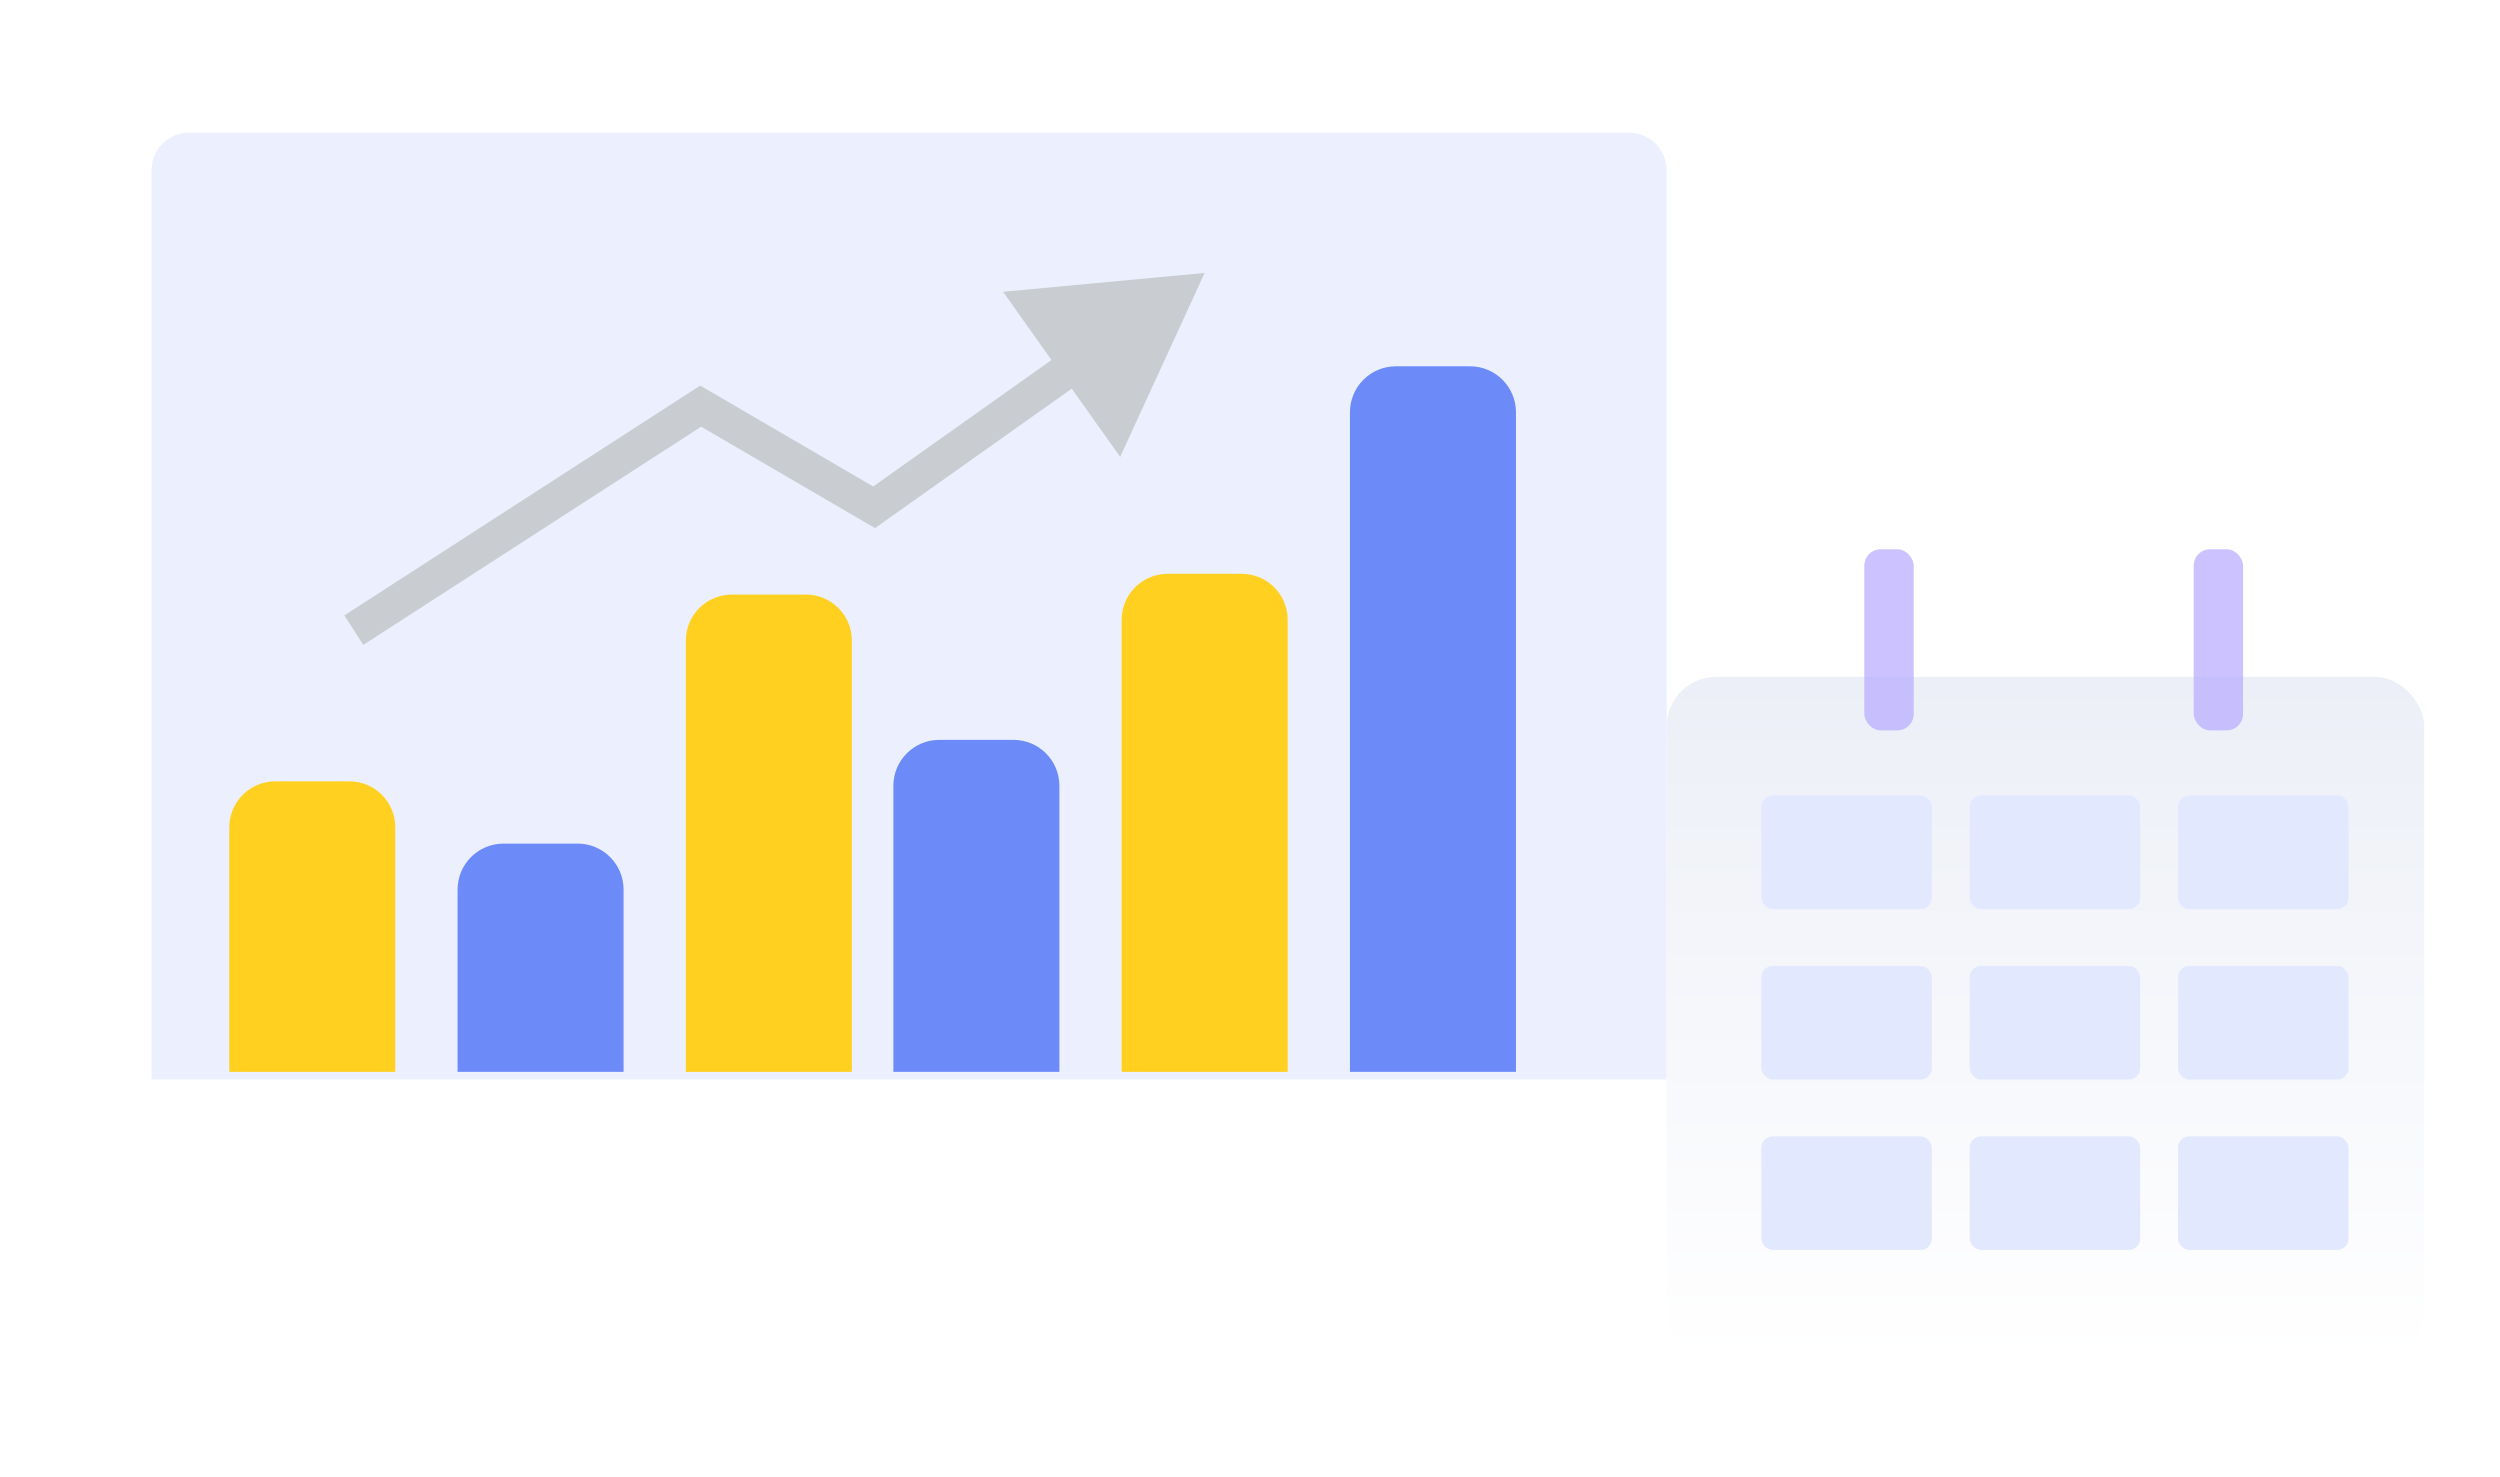 <svg width="132" height="78" viewBox="0 0 132 78" fill="none" xmlns="http://www.w3.org/2000/svg">
<g filter="url(#filter0_d_162_505)">
<mask id="mask0_162_505" style="mask-type:alpha" maskUnits="userSpaceOnUse" x="29" y="61" width="42" height="10">
<rect width="42" height="10" rx="4.299" transform="matrix(1 0 0 -1 29 71)" fill="white"/>
</mask>
<g mask="url(#mask0_162_505)">
<ellipse rx="14.5" ry="7" transform="matrix(1 0 0 -1 48.5 71)" fill="white"/>
</g>
</g>
<g filter="url(#filter1_d_162_505)">
<rect x="6" y="4" width="85.468" height="58.075" rx="4.299" fill="white"/>
</g>
<path d="M8 9C8 7.895 8.895 7 10 7H86C87.105 7 88 7.895 88 9V57H8V9Z" fill="#ECF0FE"/>
<path d="M63.606 14.41L52.961 15.405L59.145 24.126L63.606 14.41ZM46.153 26.786L45.686 27.585L46.202 27.886L46.688 27.541L46.153 26.786ZM36.995 21.444L37.462 20.644L36.971 20.358L36.493 20.666L36.995 21.444ZM56.273 18.474L45.617 26.03L46.688 27.541L57.344 19.985L56.273 18.474ZM46.619 25.986L37.462 20.644L36.529 22.244L45.686 27.585L46.619 25.986ZM36.493 20.666L18.178 32.494L19.183 34.05L37.498 22.222L36.493 20.666Z" fill="#C9CDD2"/>
<path d="M12.106 43.682C12.106 42.342 13.193 41.255 14.533 41.255H18.446C19.786 41.255 20.872 42.342 20.872 43.682V56.596H12.106V43.682Z" fill="#FFD020"/>
<path d="M24.16 46.969C24.16 45.629 25.246 44.542 26.586 44.542H30.499C31.839 44.542 32.925 45.629 32.925 46.969V56.596H24.16V46.969Z" fill="#436AF5" fill-opacity="0.75"/>
<path d="M36.213 33.82C36.213 32.48 37.299 31.394 38.639 31.394H42.552C43.892 31.394 44.979 32.48 44.979 33.82V56.596H36.213V33.82Z" fill="#FFD020"/>
<path d="M47.17 41.49C47.17 40.15 48.257 39.064 49.596 39.064H53.51C54.85 39.064 55.936 40.15 55.936 41.49V56.596H47.17V41.49Z" fill="#436AF5" fill-opacity="0.75"/>
<path d="M59.223 32.724C59.223 31.384 60.31 30.298 61.65 30.298H65.563C66.903 30.298 67.989 31.384 67.989 32.724V56.596H59.223V32.724Z" fill="#FFD020"/>
<path d="M71.277 21.767C71.277 20.427 72.363 19.34 73.703 19.34H77.616C78.956 19.34 80.043 20.427 80.043 21.767V56.596H71.277V21.767Z" fill="#436AF5" fill-opacity="0.75"/>
<g filter="url(#filter2_d_162_505)">
<rect x="88" y="34" width="40" height="36" rx="2.609" fill="url(#paint0_linear_162_505)"/>
</g>
<rect x="98.435" y="29" width="2.609" height="9.565" rx="0.87" fill="#B8ABFF" fill-opacity="0.73"/>
<rect x="115.826" y="29" width="2.609" height="9.565" rx="0.87" fill="#B8ABFF" fill-opacity="0.73"/>
<rect x="93" y="42" width="9" height="6" rx="0.602" fill="#E2E8FE"/>
<rect x="104" y="42" width="9" height="6" rx="0.602" fill="#E2E8FE"/>
<rect x="115" y="42" width="9" height="6" rx="0.602" fill="#E2E8FE"/>
<rect x="93" y="51" width="9" height="6" rx="0.602" fill="#E2E8FE"/>
<rect x="104" y="51" width="9" height="6" rx="0.602" fill="#E2E8FE"/>
<rect x="115" y="51" width="9" height="6" rx="0.602" fill="#E2E8FE"/>
<rect x="93" y="60" width="9" height="6" rx="0.602" fill="#E2E8FE"/>
<rect x="104" y="60" width="9" height="6" rx="0.602" fill="#E2E8FE"/>
<rect x="115" y="60" width="9" height="6" rx="0.602" fill="#E2E8FE"/>
<defs>
<filter id="filter0_d_162_505" x="28.842" y="60.561" width="39.317" height="17.317" filterUnits="userSpaceOnUse" color-interpolation-filters="sRGB">
<feFlood flood-opacity="0" result="BackgroundImageFix"/>
<feColorMatrix in="SourceAlpha" type="matrix" values="0 0 0 0 0 0 0 0 0 0 0 0 0 0 0 0 0 0 127 0" result="hardAlpha"/>
<feOffset dy="1.719"/>
<feGaussianBlur stdDeviation="2.579"/>
<feColorMatrix type="matrix" values="0 0 0 0 0.263 0 0 0 0 0.337 0 0 0 0 0.627 0 0 0 0.196 0"/>
<feBlend mode="normal" in2="BackgroundImageFix" result="effect1_dropShadow_162_505"/>
<feBlend mode="normal" in="SourceGraphic" in2="effect1_dropShadow_162_505" result="shape"/>
</filter>
<filter id="filter1_d_162_505" x="0.842" y="0.561" width="95.785" height="68.391" filterUnits="userSpaceOnUse" color-interpolation-filters="sRGB">
<feFlood flood-opacity="0" result="BackgroundImageFix"/>
<feColorMatrix in="SourceAlpha" type="matrix" values="0 0 0 0 0 0 0 0 0 0 0 0 0 0 0 0 0 0 127 0" result="hardAlpha"/>
<feOffset dy="1.719"/>
<feGaussianBlur stdDeviation="2.579"/>
<feColorMatrix type="matrix" values="0 0 0 0 0.263 0 0 0 0 0.337 0 0 0 0 0.627 0 0 0 0.196 0"/>
<feBlend mode="normal" in2="BackgroundImageFix" result="effect1_dropShadow_162_505"/>
<feBlend mode="normal" in="SourceGraphic" in2="effect1_dropShadow_162_505" result="shape"/>
</filter>
<filter id="filter2_d_162_505" x="84.522" y="32.261" width="46.956" height="42.956" filterUnits="userSpaceOnUse" color-interpolation-filters="sRGB">
<feFlood flood-opacity="0" result="BackgroundImageFix"/>
<feColorMatrix in="SourceAlpha" type="matrix" values="0 0 0 0 0 0 0 0 0 0 0 0 0 0 0 0 0 0 127 0" result="hardAlpha"/>
<feOffset dy="1.739"/>
<feGaussianBlur stdDeviation="1.739"/>
<feColorMatrix type="matrix" values="0 0 0 0 0.451 0 0 0 0 0.506 0 0 0 0 0.725 0 0 0 0.204 0"/>
<feBlend mode="normal" in2="BackgroundImageFix" result="effect1_dropShadow_162_505"/>
<feBlend mode="normal" in="SourceGraphic" in2="effect1_dropShadow_162_505" result="shape"/>
</filter>
<linearGradient id="paint0_linear_162_505" x1="88" y1="34" x2="88" y2="70" gradientUnits="userSpaceOnUse">
<stop stop-color="#ECEFF7"/>
<stop offset="1" stop-color="white"/>
</linearGradient>
</defs>
</svg>
